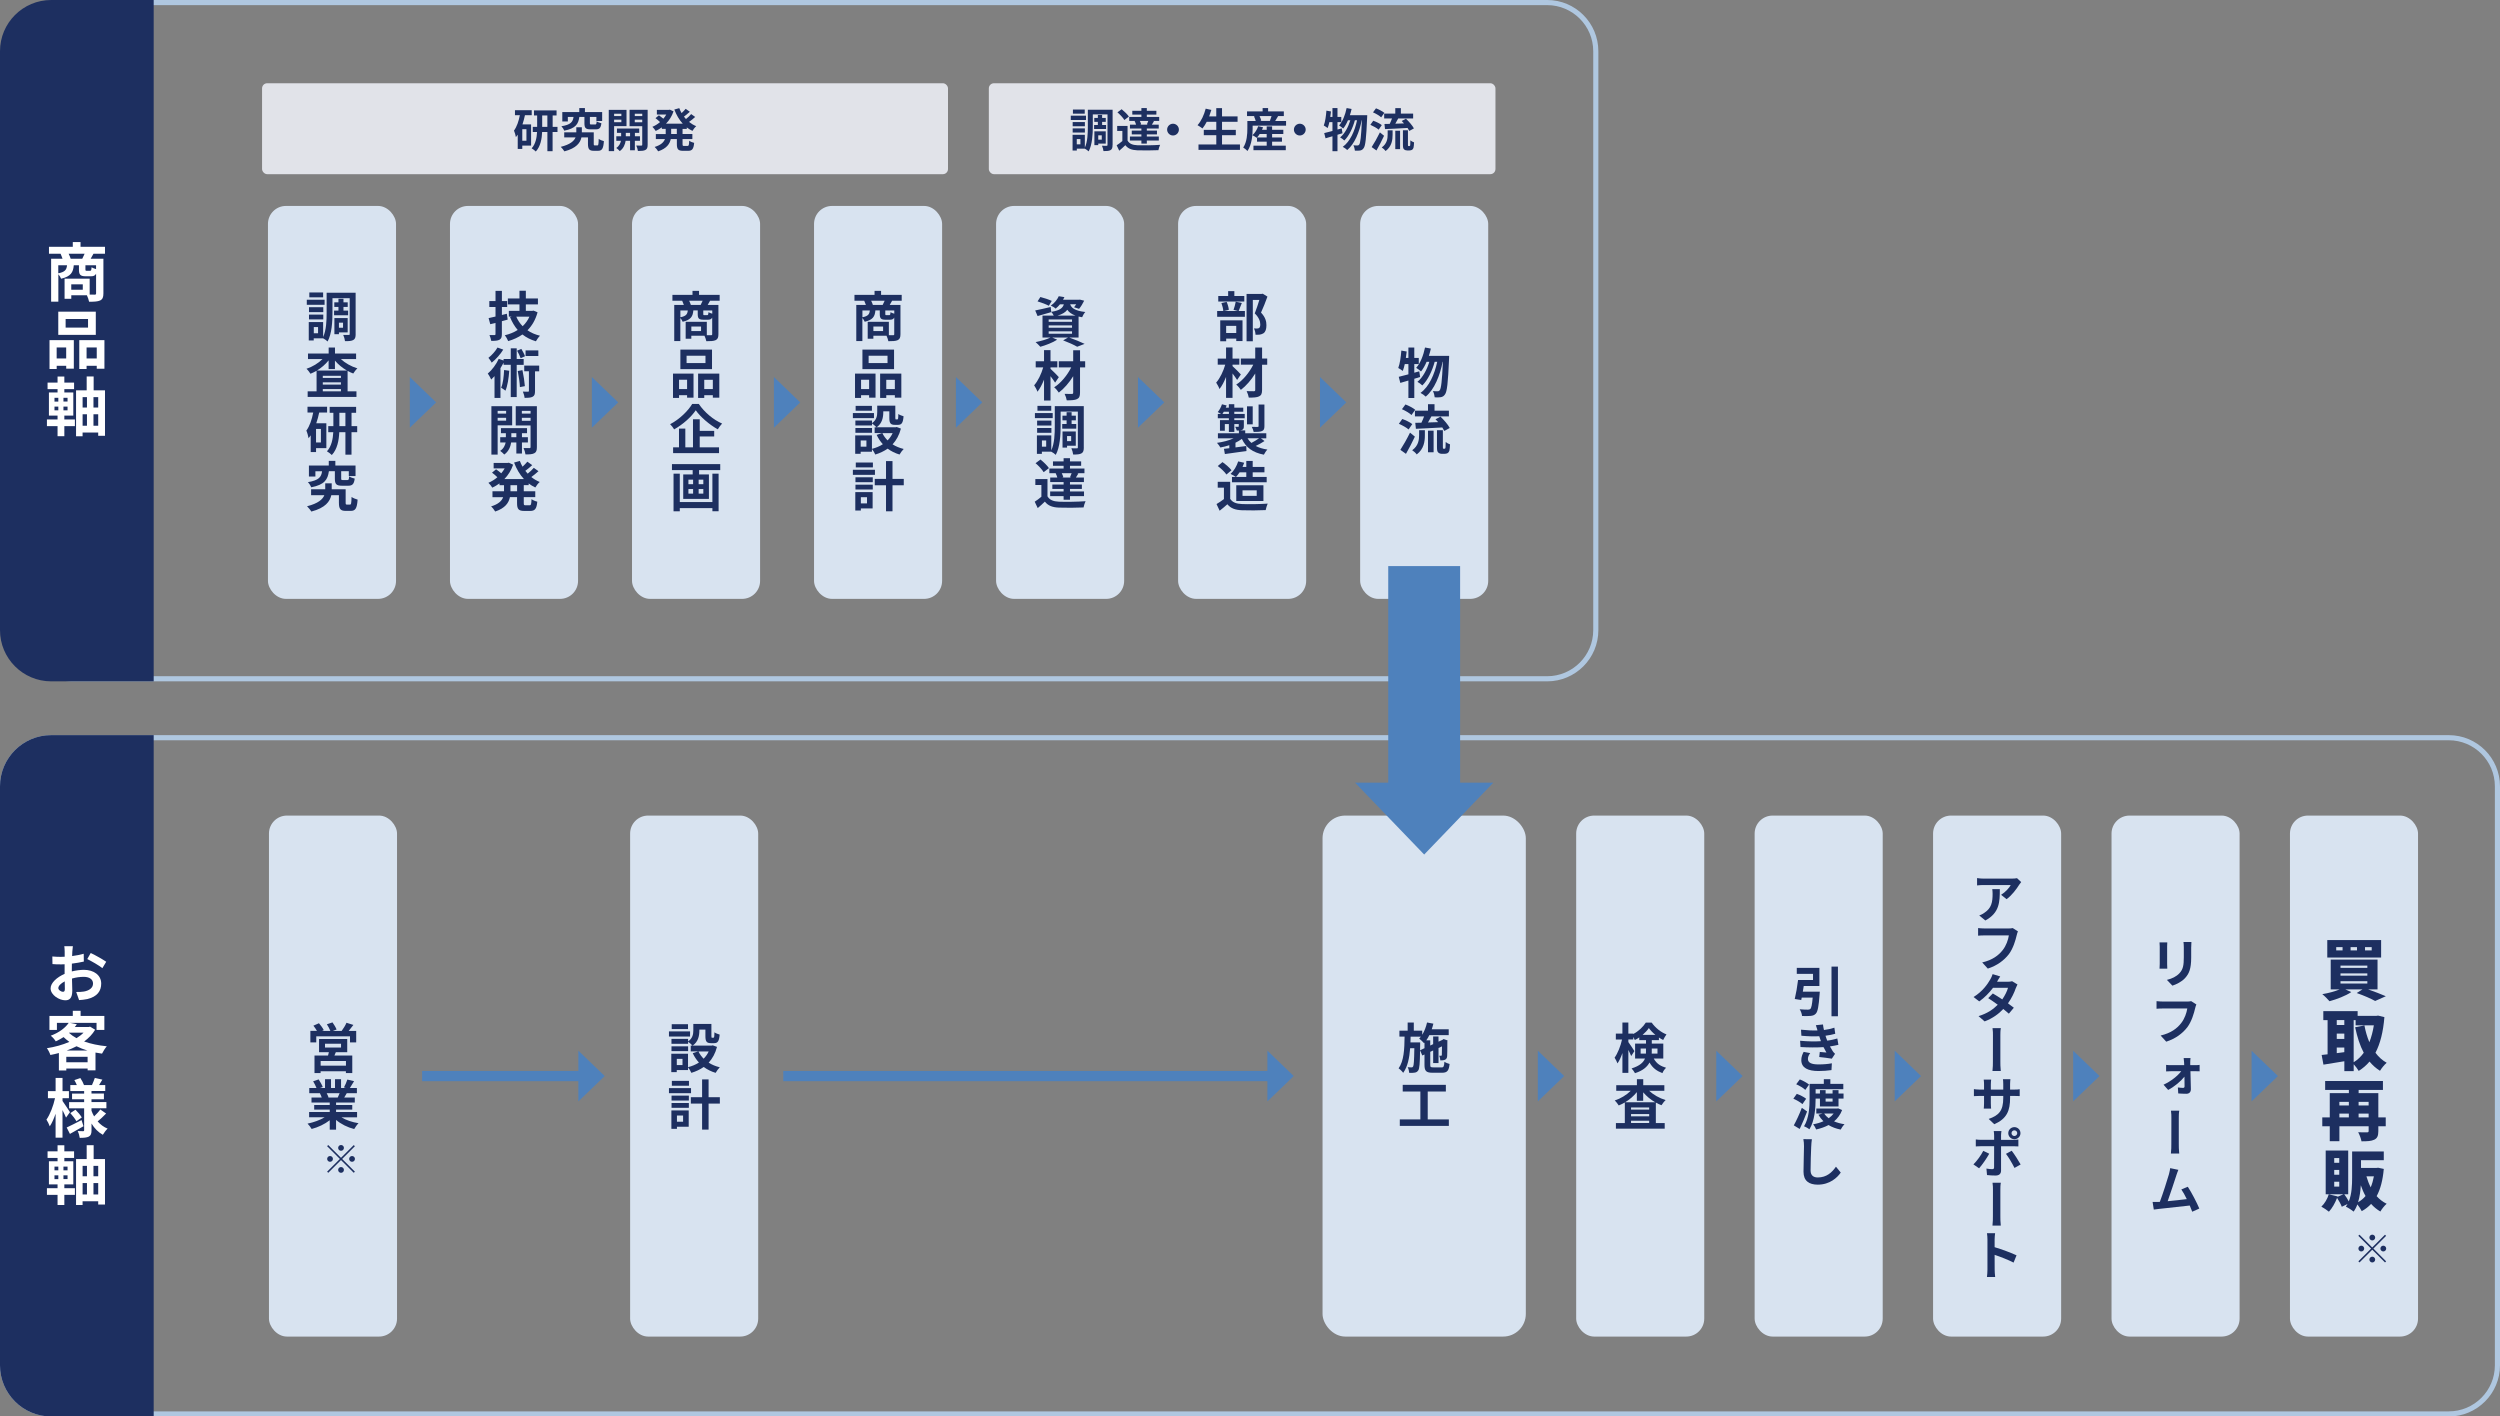 <?xml version="1.0" encoding="UTF-8"?>
<svg id="_レイヤー_2" data-name="レイヤー 2" xmlns="http://www.w3.org/2000/svg" xmlns:xlink="http://www.w3.org/1999/xlink" viewBox="0 0 976 553">
  <rect x="0" y="0" width="976" height="553" fill="#808080" stroke="none"/>
  <defs>
    <style>
      .cls-1 {
        fill: #d8e3f0;
      }

      .cls-2 {
        fill: #fff;
      }

      .cls-3 {
        fill: none;
      }

      .cls-4 {
        fill: #afc7e0;
      }

      .cls-5 {
        fill: #e1e3e9;
      }

      .cls-6 {
        fill: #1d2f60;
      }

      .cls-7 {
        fill: #1d2f60;
      }

      .cls-8 {
        fill: #4e81bc;
      }

      .cls-9 {
        clip-path: url(#clippath);
      }
    </style>
    <clipPath id="clippath">
      <rect class="cls-3" y="0" width="976" height="553"/>
    </clipPath>
  </defs>
  <g id="TOP">
    <g class="cls-9">
      <g>
        <rect class="cls-1" x="388.87" y="80.4" width="50" height="153.4" rx="7.02" ry="7.02"/>
        <g>
          <path class="cls-7" d="M417.43,131.78c2.15.76,4.57,1.77,6.01,2.47l-2.91,1.12c-1.2-.7-3.35-1.69-5.48-2.49l1.9-1.1h-6.15l1.92.84c-1.75,1.14-4.45,2.17-6.57,2.76-.44-.48-1.33-1.39-1.85-1.83,2.04-.38,4.34-1.05,5.79-1.77h-3.1v-8.56h4.4c-.25-.51-.65-1.12-.99-1.45l.02.08c-1.81.53-3.77,1.1-5.35,1.54l-.93-2.19c1.56-.3,3.81-.82,6.05-1.35l.21,1.9c3.35-.55,4.47-1.45,4.93-2.95h-1.52c-.48.59-1.03,1.16-1.69,1.69-.44-.44-1.31-.95-1.88-1.18,1.52-1.05,2.55-2.44,3.1-3.67l2.21.36c-.17.36-.34.7-.55,1.03h6.22l.38-.06,1.66.42c-.55,1.14-1.31,2.4-2,3.18l-1.94-.61c.25-.32.55-.72.82-1.16h-2.34c.44,1.35,1.64,2.51,5.9,3.01-.46.46-1.01,1.43-1.24,2.04-.51-.08-.97-.17-1.39-.27v8.2h-3.65ZM409.46,119.37c-.97-.53-2.95-1.29-4.4-1.71l1.1-1.71c1.39.34,3.39,1.01,4.45,1.52l-1.14,1.9ZM409.4,125.63h9.12v-.91h-9.12v.91ZM409.4,127.94h9.12v-.91h-9.12v.91ZM409.4,130.28h9.12v-.93h-9.12v.93ZM419.89,123.22c-1.62-.59-2.59-1.37-3.22-2.28-.74.99-1.92,1.73-3.86,2.28h7.08Z"/>
          <path class="cls-7" d="M411.91,149.38c-.42-.67-1.1-1.62-1.79-2.53v9.52h-2.53v-8.16c-.74,1.83-1.6,3.54-2.57,4.72-.25-.78-.84-1.83-1.29-2.51,1.5-1.69,2.82-4.47,3.54-7h-2.93v-2.38h3.25v-4.34h2.53v4.34h2.66v2.38h-2.66v.57c.84.7,2.78,2.72,3.25,3.25l-1.45,2.13ZM423.64,143.44h-2v9.86c0,1.45-.32,2.11-1.18,2.51-.84.42-2.19.48-4,.48-.11-.72-.48-1.83-.84-2.53,1.16.04,2.47.04,2.82.04.38-.02.53-.13.53-.51v-6.41c-1.56,2.51-3.58,4.85-5.61,6.39-.42-.65-1.16-1.54-1.81-2.07,2.61-1.64,5.14-4.72,6.66-7.78h-4.85v-2.38h5.61v-4.3h2.68v4.3h2v2.38Z"/>
          <path class="cls-7" d="M410.98,163.25h-6.95v-1.98h6.95v1.98ZM423.12,174.65c0,1.22-.19,1.94-.91,2.34-.72.42-1.75.46-3.25.46-.06-.67-.38-1.79-.7-2.44.86.04,1.83.02,2.15.02.3,0,.38-.08.38-.4v-13.95h-6.72v5.71c0,3.35-.25,8.16-1.9,11.19-.36-.38-1.2-.97-1.75-1.24h-3.67v.84h-1.94v-7.19h5.61v5.86c1.26-2.74,1.37-6.55,1.37-9.46v-7.84h11.32v16.1ZM410.47,166.12h-5.58v-1.92h5.58v1.92ZM404.89,167.09h5.58v1.88h-5.58v-1.88ZM410.41,160.34h-5.39v-1.9h5.39v1.9ZM408.43,171.95h-1.66v2.42h1.66v-2.42ZM416.4,165.53v-1.43h-1.62v-1.81h1.62v-1.37h1.96v1.37h1.66v1.81h-1.66v1.43h1.81v1.83h-5.48v-1.83h1.71ZM416.58,174.02v.72h-1.77v-6.3h5.18v5.58h-3.41ZM416.58,170.25v1.98h1.6v-1.98h-1.6Z"/>
          <path class="cls-7" d="M408.94,193.77c.82,1.41,2.3,2,4.45,2.09,2.53.11,7.5.04,10.41-.19-.29.59-.65,1.75-.78,2.44-2.61.13-7.08.17-9.65.06-2.51-.11-4.19-.72-5.46-2.34-.84.82-1.71,1.62-2.78,2.53l-1.18-2.49c.82-.53,1.77-1.22,2.61-1.94v-4.59h-2.36v-2.3h4.74v6.72ZM407.44,184.33c-.59-1.03-1.98-2.49-3.16-3.5l1.92-1.43c1.18.95,2.63,2.34,3.31,3.35l-2.07,1.58ZM412.43,184.73h-2.76v-1.81h5.56v-1.07h-4.15v-1.73h4.15v-1.24h2.49v1.24h4.36v1.73h-4.36v1.07h5.65v1.81h-2.91l.53.13c-.36.59-.67,1.14-.97,1.58h3.14v1.77h-5.44v.95h4.64v1.73h-4.64v.99h5.48v1.81h-5.48v1.41h-2.49v-1.41h-5.25v-1.81h5.25v-.99h-4.4v-1.73h4.4v-.95h-5.23v-1.77h2.78c-.13-.53-.38-1.16-.65-1.64l.29-.06ZM417.74,186.31c.21-.46.44-1.05.63-1.58h-3.86c.27.53.51,1.14.61,1.58l-.57.13h3.67l-.48-.13Z"/>
        </g>
      </g>
      <g>
        <rect class="cls-1" x="459.93" y="80.4" width="50" height="153.4" rx="7.02" ry="7.02"/>
        <g>
          <path class="cls-7" d="M484.81,118.29c-.44,1.16-.89,2.3-1.24,3.12h2.44v2.28h-10.83v-2.28h2.4c-.06-.84-.38-2.15-.74-3.12l2.04-.42c.44.95.78,2.21.86,3.08l-1.98.46h5.52l-1.71-.44c.32-.89.7-2.21.86-3.18l2.36.51ZM485.77,117.72h-10.16v-2.17h3.86v-1.88h2.42v1.88h3.88v2.17ZM476.38,125.06h8.7v8.09h-2.44v-.97h-3.94v1.05h-2.32v-8.18ZM478.69,127.23v2.78h3.94v-2.78h-3.94ZM494.81,115.79c-.74,2.02-1.66,4.45-2.51,6.24,1.79,1.9,2.11,3.54,2.11,4.93,0,1.54-.34,2.57-1.14,3.14-.4.27-.91.44-1.43.53-.48.06-1.1.06-1.69.04,0-.67-.21-1.75-.61-2.44.46.02.86.04,1.18.02.3,0,.57-.06.78-.17.38-.23.51-.72.51-1.43,0-1.14-.46-2.66-2.15-4.3.61-1.5,1.29-3.65,1.79-5.25h-2.55v16.12h-2.44v-18.48h5.94l.38-.08,1.83,1.14Z"/>
          <path class="cls-7" d="M482.97,148.33c-.42-.67-1.1-1.62-1.79-2.53v9.52h-2.53v-8.16c-.74,1.83-1.6,3.54-2.57,4.72-.25-.78-.84-1.83-1.29-2.51,1.5-1.69,2.82-4.47,3.54-7h-2.93v-2.38h3.25v-4.34h2.53v4.34h2.66v2.38h-2.66v.57c.84.7,2.78,2.72,3.25,3.25l-1.45,2.13ZM494.71,142.38h-2v9.86c0,1.45-.32,2.11-1.18,2.51-.84.42-2.19.48-4,.48-.11-.72-.48-1.83-.84-2.53,1.16.04,2.47.04,2.82.04.38-.02.53-.13.53-.51v-6.41c-1.56,2.51-3.58,4.85-5.61,6.39-.42-.65-1.16-1.54-1.81-2.07,2.61-1.64,5.14-4.72,6.66-7.78h-4.85v-2.38h5.61v-4.3h2.68v4.3h2v2.38Z"/>
          <path class="cls-7" d="M493.7,172.16c-1.07.72-2.36,1.41-3.48,1.94,1.26.67,2.78,1.14,4.57,1.41-.48.48-1.07,1.39-1.37,2-4.38-.84-7.02-2.82-8.6-6.17-.74.55-1.58,1.05-2.49,1.5v1.83c1.37-.17,2.8-.36,4.21-.55l.08,1.96c-2.97.42-6.11.84-8.43,1.18l-.36-2.04c.61-.06,1.33-.15,2.09-.23v-1.18c-1.12.38-2.3.67-3.48.89-.3-.53-.89-1.35-1.33-1.81,2.32-.32,4.7-.93,6.51-1.77h-6.15v-1.98h8.2v-1.07h-.84c-.11-.48-.4-1.05-.61-1.45.48.02.99.02,1.14.02.19,0,.25-.06.25-.23v-.86h-1.73v3.08h-2.13v-3.08h-1.58v2.61h-1.9v-4.13h3.48v-.74h-4.32v-1.69h1.29c-.42-.25-.97-.57-1.31-.74.7-.8,1.29-1.94,1.64-3.03l1.83.46c-.11.29-.21.57-.34.86h1.2v-1.35h2.13v1.35h3.5v1.6h-3.5v.84h4.07v1.69h-4.07v.74h3.73v2.38c0,.8-.15,1.18-.7,1.43-.27.13-.61.19-.99.21h2.23v1.1h8.22v1.98h-2.11l1.41,1.05ZM479.77,161.59v-.84h-2c-.17.29-.34.59-.53.84h2.53ZM489.06,165.65h-2.23v-7.02h2.23v7.02ZM487.04,171.11c.4.67.91,1.29,1.5,1.81.99-.51,2.15-1.2,2.99-1.81h-4.49ZM493.63,166.37c0,1.07-.21,1.6-.97,1.92-.74.32-1.77.34-3.22.34-.11-.59-.44-1.43-.74-1.98.95.04,1.96.04,2.25.02.32,0,.4-.08.4-.34v-8.39h2.28v8.43Z"/>
          <path class="cls-7" d="M480.25,194.72c.86,1.41,2.44,1.98,4.64,2.06,2.47.11,7.21.04,10.01-.17-.27.59-.65,1.81-.78,2.53-2.53.13-6.76.17-9.27.06-2.59-.11-4.32-.7-5.69-2.34-.93.82-1.85,1.64-3.01,2.53l-1.22-2.61c.91-.53,1.96-1.22,2.89-1.94v-4.45h-2.42v-2.3h4.87v6.62ZM478.8,185.26c-.65-1.01-2.15-2.4-3.39-3.33l1.85-1.52c1.26.89,2.8,2.19,3.52,3.18l-1.98,1.66ZM482.49,186.2c-.51-.38-1.52-.91-2.09-1.18,1.31-1.16,2.38-3.01,2.99-4.89l2.34.53c-.19.55-.4,1.1-.65,1.62h1.48v-2.34h2.49v2.34h4.59v2.13h-4.59v1.79h5.46v2.09h-13.55v-2.09h1.54ZM483.92,184.41c-.44.67-.91,1.29-1.39,1.79h4.02v-1.79h-2.63ZM482.64,195.58v-6.13h10.6v6.13h-10.6ZM485.08,193.58h5.54v-2.15h-5.54v2.15Z"/>
        </g>
      </g>
      <g>
        <rect class="cls-1" x="531" y="80.4" width="50" height="153.4" rx="7.02" ry="7.02"/>
        <g>
          <path class="cls-7" d="M554.42,147.17c-.76.21-1.5.46-2.28.7v7.5h-2.3v-6.81c-1.14.34-2.19.67-3.16.93l-.61-2.38c1.05-.23,2.34-.57,3.77-.97v-4.02h-1.41c-.23,1.03-.48,1.94-.78,2.7-.38-.32-1.31-.89-1.77-1.16.65-1.66,1.01-4.3,1.2-6.79l2.09.36c-.08.84-.19,1.66-.32,2.51h.99v-4.05h2.3v4.05h1.75v2.38h-1.75v3.39l1.94-.55.34,2.21ZM565.75,138.93s-.02.84-.04,1.14c-.4,9.4-.78,12.83-1.58,13.89-.48.72-.95.95-1.64,1.1-.59.11-1.47.11-2.38.06-.06-.72-.32-1.75-.7-2.44.78.08,1.48.08,1.88.08.32,0,.53-.08.78-.4.53-.67.91-3.54,1.24-11.11h-.11c-1.03,5.31-3.2,10.79-6.6,13.59-.48-.48-1.35-1.1-2.04-1.45,3.37-2.42,5.48-7.21,6.53-12.14h-.99c-.93,3.43-2.7,7.21-4.83,9.23-.46-.48-1.26-1.05-1.92-1.41,2.09-1.64,3.73-4.76,4.66-7.82h-1.07c-.61,1.45-1.35,2.76-2.17,3.77-.4-.4-1.39-1.1-1.9-1.41,1.66-1.83,2.82-4.85,3.46-7.94l2.28.42c-.21.97-.48,1.92-.78,2.84h7.92Z"/>
          <path class="cls-7" d="M549.91,167.66c-.8-.72-2.47-1.64-3.79-2.21l1.33-1.88c1.31.46,3.06,1.29,3.9,2l-1.43,2.09ZM552.37,170.46c-1.05,2.23-2.3,4.66-3.48,6.72l-2.19-1.56c1.05-1.6,2.57-4.26,3.77-6.72l1.9,1.56ZM551.05,162.03c-.76-.74-2.4-1.71-3.73-2.28l1.37-1.85c1.29.48,2.97,1.37,3.81,2.07l-1.45,2.06ZM554.02,167.95h2.25v2.04c0,2.34-.36,5.29-3.18,7.42-.36-.53-1.2-1.29-1.77-1.64,2.42-1.73,2.7-4.05,2.7-5.86v-1.96ZM557.49,160.32v-2.51h2.55v2.51h5.61v2.23h-6.83c-.44.82-.91,1.64-1.33,2.38,1.26-.02,2.63-.06,3.98-.13-.36-.38-.72-.78-1.05-1.12l1.94-1.03c1.37,1.31,2.95,3.12,3.62,4.43l-2.11,1.16c-.19-.4-.46-.86-.8-1.37-3.67.23-7.52.4-10.3.53l-.25-2.34c.72-.02,1.52-.02,2.4-.04.36-.76.76-1.64,1.05-2.47h-3.58v-2.23h5.1ZM557.49,168.14h2.19v8.43h-2.19v-8.43ZM563.9,175.18c.11,0,.21-.02.27-.08.08-.04.13-.21.17-.55.02-.32.04-1.05.06-2,.4.36,1.12.74,1.69.93-.04.95-.13,2.02-.25,2.47-.15.46-.36.74-.7.95-.27.17-.78.27-1.16.27h-1.07c-.51,0-1.07-.17-1.43-.53-.34-.34-.48-.78-.48-2.21v-6.47h2.3v6.53c0,.32,0,.51.04.59.04.06.15.11.23.11h.34Z"/>
        </g>
      </g>
      <path class="cls-4" d="M956,289c9.93,0,18,8.07,18,18v226c0,9.93-8.07,18-18,18H20c-9.93,0-18-8.07-18-18v-226c0-9.93,8.07-18,18-18h936M956,287H20c-11.05,0-20,8.95-20,20v226c0,11.05,8.95,20,20,20h936c11.05,0,20-8.95,20-20v-226c0-11.05-8.95-20-20-20h0Z"/>
      <polygon class="cls-8" points="889.31 420.09 879.02 429.99 879.02 410.19 889.31 420.09"/>
      <polygon class="cls-8" points="819.65 420.09 809.36 429.99 809.36 410.19 819.65 420.09"/>
      <polygon class="cls-8" points="749.98 420.09 739.69 429.99 739.69 410.19 749.98 420.09"/>
      <polygon class="cls-8" points="680.32 420.09 670.03 429.99 670.03 410.19 680.32 420.09"/>
      <polygon class="cls-8" points="610.65 420.09 600.37 429.99 600.37 410.19 610.65 420.09"/>
      <g>
        <rect class="cls-1" x="105" y="318.4" width="50" height="203.4" rx="7.02" ry="7.02"/>
        <g>
          <path class="cls-7" d="M139.06,402.46v4.49h-2.42v-2.36h-13.17v2.36h-2.3v-4.49h2.57c-.38-.67-.91-1.43-1.39-2.04l2.17-.95c.7.8,1.52,1.92,1.88,2.7l-.67.3h3.25c-.29-.76-.86-1.79-1.37-2.59l2.19-.74c.61.82,1.31,2.02,1.6,2.78l-1.48.55h3.46c.67-.91,1.48-2.17,1.88-3.18l2.7.84c-.61.8-1.24,1.64-1.83,2.34h2.95ZM131.11,410.78c-.17.46-.36.89-.55,1.29h6.97v6.85h-2.49v-.7h-9.88v.7h-2.38v-6.85h5.29c.11-.42.23-.86.32-1.29h-3.83v-5.16h11v5.16h-4.45ZM135.06,414.21h-9.88v1.83h9.88v-1.83ZM126.88,408.95h6.26v-1.48h-6.26v1.48Z"/>
          <path class="cls-7" d="M133.29,436.2c1.79,1.1,4.24,1.92,6.68,2.3-.57.55-1.31,1.6-1.69,2.28-2.59-.65-5.14-1.92-7.08-3.56v3.79h-2.47v-3.67c-1.96,1.54-4.55,2.76-7.06,3.41-.36-.61-1.07-1.58-1.6-2.09,2.36-.48,4.85-1.37,6.66-2.47h-6.05v-2.07h8.05v-.93h-6.07v-1.81h6.07v-.95h-7.12v-1.96h4c-.17-.53-.44-1.16-.72-1.64l.25-.04h-4.4v-2.04h2.82c-.29-.8-.84-1.81-1.31-2.61l2.15-.74c.61.91,1.31,2.15,1.6,2.97l-1.03.38h1.92v-3.43h2.34v3.43h1.56v-3.43h2.36v3.43h1.88l-.76-.23c.51-.86,1.03-2.13,1.33-3.06l2.63.63c-.59.97-1.16,1.92-1.64,2.66h2.74v2.04h-3.96c-.34.61-.67,1.18-.99,1.69h4.13v1.96h-7.31v.95h6.32v1.81h-6.32v.93h8.2v2.07h-6.11ZM127.55,426.8c.29.55.57,1.18.72,1.62l-.36.06h3.94c.25-.51.51-1.12.74-1.69h-5.04Z"/>
        </g>
      </g>
      <g>
        <rect class="cls-1" x="246" y="318.4" width="50" height="203.4" rx="7.02" ry="7.02"/>
        <g>
          <path class="cls-7" d="M269.4,404.65h-8.24v-1.98h8.24v1.98ZM279.91,408.73c-.67,2.55-1.79,4.55-3.25,6.13,1.24.8,2.72,1.41,4.34,1.81-.55.53-1.26,1.52-1.62,2.17-1.77-.53-3.31-1.31-4.64-2.3-1.41.99-3.03,1.75-4.83,2.3-.25-.61-.84-1.6-1.31-2.17v1.07h-4.4v.82h-2.13v-7.19h6.53v5.25c1.58-.4,3.01-.99,4.26-1.81-.97-1.05-1.77-2.28-2.42-3.65l2.15-.7h-2.93v-2.25h.72c-.36-.42-1.24-1.18-1.75-1.52v.8h-6.49v-1.92h6.49v1.01c1.81-1.24,2.04-2.91,2.04-4.32v-2.51h7.06v4.72c0,.59.04.65.27.65h.53c.27,0,.36-.27.38-2.11.46.36,1.43.72,2.04.89-.21,2.61-.76,3.35-2.17,3.35h-1.22c-1.69,0-2.17-.65-2.17-2.74v-2.55h-2.36v.36c0,1.98-.42,4.38-2.61,5.88h7.42l.42-.11,1.64.61ZM268.64,410.36h-6.49v-1.88h6.49v1.88ZM268.6,401.74h-6.36v-1.9h6.36v1.9ZM266.45,413.37h-2.23v2.42h2.23v-2.42ZM272.66,410.48c.51,1.05,1.2,2,2.04,2.84.82-.82,1.48-1.77,1.98-2.84h-4.02Z"/>
          <path class="cls-7" d="M269.78,426.78h-8.62v-1.98h8.62v1.98ZM268.87,439.88h-4.59v.82h-2.17v-7.19h6.76v6.36ZM262.17,427.73h6.76v1.92h-6.76v-1.92ZM262.17,430.61h6.76v1.88h-6.76v-1.88ZM268.97,423.87h-6.68v-1.9h6.68v1.9ZM264.28,435.5v2.42h2.4v-2.42h-2.4ZM281.03,430.84h-4.4v10.16h-2.53v-10.16h-4.4v-2.49h4.4v-6.95h2.53v6.95h4.4v2.49Z"/>
        </g>
      </g>
      <g>
        <rect class="cls-1" x="516.32" y="318.4" width="79.36" height="203.4" rx="8.85" ry="8.85"/>
        <g>
          <path class="cls-7" d="M562.78,416.72c.82,0,.99-.36,1.12-2.21.51.36,1.41.72,2.02.86-.27,2.63-.91,3.43-2.95,3.43h-3.69c-2.49,0-3.16-.67-3.16-3.08v-4.05l-.86.4-.86-2.04c-.08,5.16-.23,7.19-.72,7.86-.38.55-.78.76-1.35.86-.53.13-1.33.11-2.17.11-.04-.7-.27-1.62-.61-2.23.65.08,1.24.08,1.52.08s.44-.06.61-.34c.27-.42.4-2.19.48-7.14h-1.64c-.29,3.79-.97,7.21-2.72,9.61-.4-.59-1.18-1.35-1.79-1.75,2.09-2.89,2.28-7.52,2.34-12.39h-2.02v-2.32h3.22v-3.18h2.4v3.18h3.29v1.58c.86-1.37,1.5-3.06,1.88-4.78l2.47.46c-.17.74-.4,1.48-.63,2.19h6.62v2.28h-7.56c-.36.74-.76,1.43-1.2,2.04h1.54v2.02l1.14-.53v-3.01h2.09v2.04l1.52-.7.08-.06.38-.27,1.56.55-.08.34c-.02,2.99-.02,5.14-.08,5.77-.04.76-.34,1.22-.91,1.45-.51.21-1.18.23-1.75.23-.04-.57-.21-1.37-.44-1.83.25.02.55.02.72.02s.27-.04.3-.32c.04-.19.04-1.35.06-3.35l-1.35.63v5.88h-2.09v-4.91l-1.14.53v5.08c0,.86.15.99,1.2.99h3.25ZM556.12,409.22v-2.19l-.19.21c-.4-.46-1.33-1.39-1.88-1.77.23-.23.46-.48.67-.76h-4.02c-.02.76-.04,1.52-.06,2.25h3.79v.95l-.04,2.11,1.73-.8Z"/>
          <path class="cls-7" d="M565.63,437.02v2.53h-19.15v-2.53h8.03v-10.89h-6.89v-2.61h16.84v2.61h-7.08v10.89h8.26Z"/>
        </g>
      </g>
      <g>
        <rect class="cls-1" x="615.34" y="318.4" width="50" height="203.4" rx="7.02" ry="7.02"/>
        <g>
          <path class="cls-7" d="M645.61,413.24c1.22,2.19,2.8,2.99,4.83,3.62-.57.53-1.16,1.35-1.43,2.09-2.09-.8-3.75-1.88-5.04-4.15-.89,1.69-2.57,3.18-5.67,4.17-.23-.51-.95-1.45-1.33-1.85,3.22-1.01,4.64-2.38,5.23-3.88h-3.86v-5.82h4.26v-1.35h-2.63v-1.07c-.57.4-1.14.74-1.73,1.03-.15-.36-.36-.8-.61-1.22v1.01h-1.92v1.01c.57.74,2.04,2.99,2.36,3.52l-1.26,1.94c-.23-.61-.65-1.52-1.1-2.4v8.96h-2.32v-7.75c-.55,1.58-1.2,3.03-1.92,4.05-.23-.67-.76-1.64-1.14-2.23,1.22-1.66,2.36-4.57,2.91-7.08h-2.42v-2.32h2.57v-4.32h2.32v4.32h1.92v.15c2.04-1.03,3.88-2.82,4.89-4.45h2.28c1.45,2.02,3.6,3.79,5.79,4.61-.46.59-.95,1.52-1.29,2.19-.55-.27-1.12-.61-1.66-.97v1.03h-2.78v1.35h4.49v5.82h-3.73ZM642.57,411.33c.02-.23.02-.48.02-.72v-1.26h-2.09v1.98h2.06ZM646.26,404.01c-1.01-.82-1.92-1.77-2.55-2.66-.59.89-1.45,1.81-2.44,2.66h4.99ZM644.85,409.35v1.33c0,.21,0,.44-.02.65h2.25v-1.98h-2.23Z"/>
          <path class="cls-7" d="M643.8,425.83c1.69,1.58,4.07,2.91,6.47,3.65-.53.44-1.24,1.37-1.62,2-.76-.27-1.5-.63-2.21-1.03v7.99h3.46v2.19h-19.05v-2.19h3.48v-8.03c-.78.44-1.56.84-2.38,1.16-.36-.57-1.03-1.48-1.56-1.94,2.32-.76,4.64-2.17,6.26-3.79h-5.67v-2.17h8.07v-2.34h2.47v2.34h8.24v2.17h-5.94ZM646.2,430.32c-1.79-1.01-3.41-2.36-4.7-3.88v3.31h-2.47v-3.39c-1.24,1.54-2.82,2.91-4.57,3.96h11.74ZM643.84,432.36h-7.08v.84h7.08v-.84ZM636.76,435.82h7.08v-.89h-7.08v.89ZM643.84,438.43v-.89h-7.08v.89h7.08Z"/>
        </g>
      </g>
      <g>
        <rect class="cls-1" x="685.01" y="318.4" width="50" height="203.4" rx="7.02" ry="7.02"/>
        <g>
          <path class="cls-7" d="M710.45,387.15s-.02.7-.08,1.03c-.34,4.66-.72,6.7-1.45,7.52-.59.63-1.18.82-2.09.91-.74.08-2.02.08-3.31.04-.06-.8-.44-1.9-.93-2.63,1.26.13,2.61.15,3.18.15.42,0,.67-.04.95-.25.44-.36.72-1.69.95-4.45h-4.28c-.06.34-.13.65-.19.95l-2.53-.4c.48-1.98,1.01-4.99,1.29-7.42h5.84v-2.4h-6.34v-2.34h8.83v7.08h-6.11c-.11.74-.23,1.5-.36,2.21h6.64ZM717.53,377.37v19.37h-2.51v-19.37h2.51Z"/>
          <path class="cls-7" d="M702.76,406.31c3.06.29,5.86.32,8.13.17l-.25-.72c-.17-.46-.3-.86-.4-1.22-1.96.11-4.36.06-6.98-.19l-.15-2.36c2.44.27,4.57.36,6.45.29-.19-.65-.42-1.33-.65-2.04l2.78-.29c.08.74.21,1.47.38,2.17,1.41-.17,2.74-.48,4.07-.91l.34,2.38c-1.14.32-2.44.59-3.81.76.11.34.21.65.32.97.11.3.23.61.36.95,1.69-.21,2.93-.57,3.94-.84l.42,2.47c-.97.23-2.09.44-3.31.63.36.65.72,1.29,1.07,1.81.27.42.55.72.93,1.07l-1.26,1.9c-1.16-.23-3.39-.48-4.91-.65l.21-1.98c.86.08,1.98.17,2.59.23-.42-.72-.8-1.43-1.14-2.11-2.53.17-5.86.17-8.98-.04l-.15-2.44ZM706.72,411.12c-.51.67-.91,1.41-.91,2.28,0,1.54,1.45,2.15,4.17,2.15,1.94,0,3.71-.15,5.18-.44l-.15,2.66c-1.43.21-3.33.36-5.04.36-4.13,0-6.68-1.22-6.74-4.17-.02-1.33.42-2.34.91-3.31l2.57.48Z"/>
          <path class="cls-7" d="M703.66,431.05c-.74-.7-2.3-1.58-3.54-2.13l1.35-1.88c1.24.44,2.84,1.24,3.65,1.92l-1.45,2.09ZM705.49,433.92c-.84,2.28-1.9,4.74-2.89,6.83l-2.3-1.41c.91-1.64,2.19-4.34,3.14-6.85l2.04,1.43ZM704.8,425.49c-.74-.7-2.3-1.66-3.56-2.19l1.41-1.9c1.22.48,2.82,1.35,3.6,2.02l-1.45,2.06ZM708.82,428.88c0,3.5-.34,8.68-2.42,11.99-.44-.38-1.5-.95-2.11-1.18,1.98-3.12,2.17-7.67,2.17-10.85v-5.71h5.56v-1.81h2.55v1.81h5.06v2.09h-10.81v1.71h1.69v-1.35h2.21v1.35h2.72v-1.35h2.32v1.35h1.96v1.96h-1.96v3.08h-7.25v-3.08h-1.69ZM719.17,433.35c-.7,1.83-1.79,3.29-3.14,4.43,1.18.51,2.55.89,4.07,1.12-.53.51-1.18,1.45-1.5,2.09-1.81-.36-3.39-.95-4.74-1.77-1.45.78-3.08,1.33-4.83,1.73-.21-.61-.76-1.54-1.18-2.02,1.45-.25,2.8-.65,4.02-1.2-.76-.74-1.41-1.58-1.96-2.53l1.58-.46h-2.4v-1.96h8.13l.4-.08,1.54.67ZM712.17,434.72c.44.7,1.03,1.31,1.75,1.85.76-.55,1.41-1.16,1.94-1.85h-3.69ZM712.72,428.88v1.18h2.72v-1.18h-2.72Z"/>
          <path class="cls-7" d="M707.1,447.52c-.11,2.23-.25,6.83-.25,9.38,0,2.09,1.22,2.78,2.82,2.78,3.41,0,5.56-1.96,7.08-4.21l1.88,2.3c-1.33,1.96-4.26,4.72-8.98,4.72-3.39,0-5.56-1.48-5.56-5.02,0-2.76.19-8.2.19-9.95,0-.99-.08-1.98-.25-2.8l3.33.04c-.13.86-.23,1.92-.25,2.76Z"/>
        </g>
      </g>
      <g>
        <rect class="cls-1" x="754.67" y="318.4" width="50" height="203.4" rx="7.02" ry="7.02"/>
        <g>
          <path class="cls-7" d="M788.29,345.41c-.97,1.58-2.91,4.19-4.91,5.63l-2.15-1.71c1.67-1.01,3.25-2.8,3.77-3.81h-10.64c-.86,0-1.54.04-2.51.15v-2.87c.78.13,1.64.21,2.51.21h11.02c.57,0,1.71-.06,2.07-.17l1.62,1.52c-.19.27-.61.76-.78,1.05ZM775.08,359.36l-2.38-1.96c.65-.23,1.39-.57,2.13-1.14,2.61-1.79,3.08-3.94,3.08-7.31,0-.63-.04-1.18-.13-1.83h2.95c0,5.06-.11,9.23-5.65,12.24Z"/>
          <path class="cls-7" d="M787.34,365.03c-.46,2-1.37,5.18-3.06,7.46-1.88,2.44-4.59,4.47-8.24,5.65l-2.19-2.4c4.07-.97,6.38-2.76,8.01-4.83,1.35-1.71,2.13-3.98,2.4-5.73h-9.57c-.93,0-1.9.06-2.44.11v-2.97c.63.08,1.79.15,2.47.15h9.46c.4,0,1.05,0,1.6-.15l2.02,1.29c-.21.42-.36,1.01-.46,1.43Z"/>
          <path class="cls-7" d="M779.61,383.28h4.15c.63,0,1.33-.08,1.77-.21l2.09,1.26c-.21.4-.48.97-.67,1.48-.55,1.64-1.58,3.86-3.03,5.9.89.63,1.69,1.22,2.28,1.71l-1.94,2.32c-.57-.53-1.33-1.16-2.17-1.83-1.79,1.9-4.13,3.65-7.29,4.85l-2.38-2.06c3.54-1.07,5.82-2.76,7.5-4.45-1.33-.97-2.68-1.9-3.73-2.57l1.81-1.83c1.07.61,2.38,1.45,3.69,2.32,1.03-1.5,1.92-3.27,2.23-4.53h-5.84c-1.43,1.9-3.33,3.88-5.39,5.31l-2.21-1.71c3.58-2.23,5.46-5.04,6.49-6.81.32-.51.76-1.45.95-2.13l2.97.91c-.51.72-1.01,1.64-1.26,2.09Z"/>
          <path class="cls-7" d="M778.05,404.28c0-.72,0-1.96-.17-2.89h3.25c-.19.93-.19,2.15-.19,2.89v10.16c0,.61,0,2.38.17,3.69h-3.25c.17-1.31.17-2.87.17-3.69,0-1.41.02-8.37.02-10.16Z"/>
          <path class="cls-7" d="M778.57,438.9l-2.19-2.07c3.96-1.37,5.69-3.16,5.69-8.18v-.8h-4.85v2.8c0,.91.06,1.75.11,2.15h-2.87c.04-.4.11-1.22.11-2.15v-2.8h-1.73c-1.03,0-1.77.04-2.23.08v-2.74c.36.06,1.2.19,2.23.19h1.73v-2.04c0-.59-.04-1.24-.13-1.85h2.91c-.04.38-.13,1.05-.13,1.85v2.04h4.85v-2.17c0-.82-.06-1.52-.13-1.9h2.93c-.04.4-.13,1.07-.13,1.9v2.17h1.5c1.1,0,1.71-.04,2.25-.15v2.68c-.44-.04-1.16-.06-2.23-.06h-1.52v.7c0,5.08-1.22,8.16-6.17,10.35Z"/>
          <path class="cls-7" d="M772.63,456.1l-2.21-1.52c1.35-1.31,2.99-3.56,3.84-5.29l2.34,1.12c-.97,1.79-2.84,4.47-3.96,5.69ZM781.21,443.38v1.62h4.74c.59,0,1.48-.04,2.02-.13v2.7c-.63-.06-1.43-.08-2-.08h-4.76v9.52c0,1.18-.7,1.92-2.15,1.92-1.1,0-2.28-.06-3.33-.19l-.23-2.53c.86.17,1.75.23,2.25.23.55,0,.72-.19.74-.72.02-.78.02-7.25.02-8.22v-.02h-5.18c-.61,0-1.41.02-1.98.08v-2.72c.61.08,1.35.15,1.98.15h5.18v-1.62c0-.53-.08-1.43-.15-1.79h3.01c-.06.29-.17,1.29-.17,1.79ZM788.86,454.61l-2.4,1.35c-.88-1.75-2.34-4.26-3.33-5.5l2.23-1.22c1.03,1.31,2.68,3.9,3.5,5.37ZM786.41,440.03c1.31,0,2.38,1.05,2.38,2.36s-1.07,2.36-2.38,2.36-2.38-1.05-2.38-2.36,1.07-2.36,2.38-2.36ZM786.41,443.5c.61,0,1.12-.51,1.12-1.12s-.51-1.1-1.12-1.1-1.12.48-1.12,1.1.51,1.12,1.12,1.12Z"/>
          <path class="cls-7" d="M778.05,464.62c0-.72,0-1.96-.17-2.89h3.25c-.19.93-.19,2.15-.19,2.89v10.16c0,.61,0,2.38.17,3.69h-3.25c.17-1.31.17-2.87.17-3.69,0-1.41.02-8.37.02-10.16Z"/>
          <path class="cls-7" d="M775.9,483.93c0-.74-.06-1.77-.19-2.49h3.18c-.08.72-.19,1.62-.19,2.49v2.97c2.76.82,6.7,2.28,8.56,3.18l-1.16,2.84c-2.11-1.1-5.16-2.28-7.4-3.03.02,2.53.02,5.02.02,5.77,0,.59.08,2.02.19,2.87h-3.2c.1-.8.19-2.04.19-2.87v-11.74Z"/>
        </g>
      </g>
      <g>
        <rect class="cls-1" x="824.34" y="318.4" width="50" height="203.4" rx="7.02" ry="7.02"/>
        <g>
          <path class="cls-7" d="M846.05,369.49v6.89c0,.53.02,1.33.06,1.79h-3.03c.02-.38.08-1.18.08-1.79v-6.89c0-.4-.02-1.12-.08-1.58h3.03c-.04.46-.06.93-.06,1.58ZM855.44,369.79v4.05c0,4.4-.84,6.3-2.38,7.99-1.35,1.5-3.46,2.47-4.95,2.97l-2.15-2.25c2.04-.51,3.67-1.29,4.91-2.61,1.41-1.54,1.69-3.06,1.69-6.26v-3.88c0-.8-.06-1.45-.13-2.04h3.1c-.04.59-.08,1.24-.08,2.04Z"/>
          <path class="cls-7" d="M857,393.56c-.46,2-1.37,5.18-3.06,7.46-1.88,2.44-4.59,4.47-8.24,5.65l-2.19-2.4c4.07-.97,6.39-2.76,8.01-4.83,1.35-1.71,2.13-3.98,2.4-5.73h-9.57c-.93,0-1.9.06-2.44.11v-2.97c.63.08,1.79.15,2.47.15h9.46c.4,0,1.05,0,1.6-.15l2.02,1.29c-.21.42-.36,1.01-.46,1.43Z"/>
          <path class="cls-7" d="M855.06,414.81c0,.32.02.67.02,1.03h1.96c.53,0,1.33-.04,1.69-.11v2.51c-.48-.02-1.14-.04-1.58-.04h-2c.06,2.28.15,4.85.17,6.98.02,1.07-.57,1.83-1.77,1.83-1.03,0-2.23-.06-3.16-.13l-.15-2.34c.82.11,1.52.17,2.06.17.38,0,.55-.21.55-.65,0-.97-.02-2.32-.04-3.73-1.41,1.79-3.96,3.94-6.36,5.18l-1.81-2.04c2.87-1.33,5.5-3.41,6.91-5.27h-3.94c-.61,0-1.37.04-1.96.08v-2.55c.48.08,1.33.11,1.88.11h5.18c-.02-.36-.02-.72-.04-1.03-.02-.51-.08-1.16-.17-1.73h2.68c-.08.51-.11,1.18-.11,1.73Z"/>
          <path class="cls-7" d="M847.71,436.49c0-.72,0-1.96-.17-2.89h3.25c-.19.93-.19,2.15-.19,2.89v10.16c0,.61,0,2.38.17,3.69h-3.25c.17-1.31.17-2.87.17-3.69,0-1.41.02-8.37.02-10.16Z"/>
          <path class="cls-7" d="M849.61,458.98c-.67,2-2.36,7.25-3.35,9.97,2.49-.23,5.39-.55,7.46-.82-.72-1.48-1.48-2.87-2.13-3.77l2.53-1.05c1.45,2.21,3.56,6.24,4.49,8.51l-2.76,1.24c-.25-.7-.59-1.54-.97-2.42-3.33.4-9.55,1.05-12.1,1.33-.53.04-1.29.17-1.94.25l-.46-2.97c.67,0,1.58,0,2.25-.02.17,0,.36-.02.57-.02,1.16-3.01,2.95-8.66,3.56-10.79.27-1.05.4-1.69.48-2.38l3.2.67c-.25.61-.55,1.37-.84,2.28Z"/>
        </g>
      </g>
      <g>
        <rect class="cls-1" x="894" y="318.4" width="50" height="203.4" rx="7.02" ry="7.02"/>
        <g>
          <path class="cls-7" d="M924.55,386.27c2.53.89,5.22,1.93,6.88,2.66l-4.17,1.85c-1.54-.86-4.41-2.14-7.2-3.1l2.24-1.41h-6.68l2.32,1.04c-2.22,1.49-5.74,2.82-8.5,3.57-.65-.76-1.98-2.11-2.82-2.76,2.37-.39,4.95-1.07,6.78-1.85h-3.49v-11.63h18.28v11.63h-3.65ZM929.59,373.81h-21.02v-6.81h21.02v6.81ZM914.54,369.76h-2.48v1.28h2.48v-1.28ZM913.73,377.85h10.48v-.89h-10.48v.89ZM913.73,380.9h10.48v-.89h-10.48v.89ZM913.73,383.98h10.48v-.91h-10.48v.91ZM920.17,369.76h-2.5v1.28h2.5v-1.28ZM925.91,369.76h-2.61v1.28h2.61v-1.28Z"/>
          <path class="cls-7" d="M930.87,397.07c-.47,5.79-1.62,10.35-3.49,13.93,1.2,1.62,2.66,2.95,4.38,3.91-.86.7-2.03,2.16-2.61,3.13-1.59-.99-2.92-2.19-4.09-3.6-1.2,1.43-2.61,2.63-4.22,3.65-.47-.78-1.23-1.85-1.96-2.61v2.69h-3.65v-3.86c-2.87.5-5.82.94-8.16,1.33l-.7-3.78c.7-.08,1.49-.16,2.32-.26v-13.35h-1.67v-3.49h13.4v1.83h7.33l.65-.1,2.48.6ZM912.27,398.24v1.93h2.95v-1.93h-2.95ZM912.27,405.59h2.95v-2.06h-2.95v2.06ZM915.22,410.76v-1.8h-2.95v2.19l2.95-.39ZM918.87,414.7c1.51-.91,2.82-2.16,3.94-3.7-1.51-2.84-2.56-6.18-3.36-9.96l3.62-.7c.44,2.32,1.07,4.54,1.93,6.55.78-1.98,1.36-4.2,1.75-6.6h-7.12v-2.03h-.76v16.45Z"/>
          <path class="cls-7" d="M931.39,439.7h-2.89v1.88c0,1.8-.39,2.79-1.59,3.36-1.2.57-2.79.63-4.98.63-.18-1.02-.78-2.63-1.3-3.55,1.28.08,3,.05,3.44.05.47,0,.65-.13.65-.55v-1.83h-11.42v5.84h-3.76v-5.84h-2.92v-3.47h2.92v-9.47h7.46v-1.25h-9.26v-3.47h22.56v3.47h-9.49v1.25h7.69v9.47h2.89v3.47ZM913.29,430.16v1.41h3.7v-1.41h-3.7ZM913.29,436.24h3.7v-1.49h-3.7v1.49ZM920.8,430.16v1.41h3.91v-1.41h-3.91ZM924.71,436.24v-1.49h-3.91v1.49h3.91Z"/>
          <path class="cls-7" d="M930.63,456.34c-.39,4.41-1.3,7.9-2.79,10.64,1.12,1.23,2.4,2.24,3.91,2.97-.81.68-1.93,2.09-2.45,3.03-1.38-.81-2.58-1.8-3.62-2.97-1.04,1.12-2.24,2.06-3.65,2.82-.39-.76-1.07-1.85-1.72-2.63-.36,1.04-.86,2.01-1.46,2.82-.65-.57-2.19-1.56-3.02-1.93.23-.34.47-.68.65-1.04l-2.24,1.07c-.34-.94-1.12-2.35-1.85-3.47-.78,2.06-1.96,4.09-3.18,5.4-.68-.57-2.11-1.54-2.95-1.98,1.28-1.17,2.35-3.03,2.89-4.82l3.44.83-.05.18,2.35-1.02h-6.94v-17.08h8.79v17.08h-1.54c.65.86,1.3,1.9,1.77,2.79,1.2-2.92,1.3-6.52,1.3-9.44v-10.07h12.36v3.42h-8.89v3.02h6.05l.63-.08,2.22.47ZM913.24,452.12h-1.96v1.85h1.96v-1.85ZM913.24,456.73h-1.96v1.88h1.96v-1.88ZM913.24,461.35h-1.96v1.9h1.96v-1.9ZM923.51,466.93c-.73-1.28-1.33-2.69-1.85-4.2-.13,2.19-.42,4.54-1.07,6.62,1.12-.63,2.09-1.43,2.92-2.43ZM923.85,459.24c.44,1.51.99,2.97,1.67,4.3.55-1.28.96-2.74,1.25-4.3h-2.92Z"/>
        </g>
        <path class="cls-7" d="M931.55,492.42l-.44.44-4.98-4.97-4.98,4.97-.44-.44,4.97-4.97-4.99-4.99.44-.44,4.99,4.99,4.98-4.97.44.44-4.97,4.97,4.97,4.97ZM921.85,488.57c-.62,0-1.13-.51-1.13-1.13s.51-1.13,1.13-1.13,1.13.51,1.13,1.13-.51,1.13-1.13,1.13ZM925.01,483.14c0-.62.51-1.13,1.13-1.13s1.13.51,1.13,1.13-.51,1.13-1.13,1.13-1.13-.51-1.13-1.13ZM927.27,491.74c0,.62-.51,1.13-1.13,1.13s-1.13-.51-1.13-1.13.51-1.13,1.13-1.13,1.13.51,1.13,1.13ZM930.44,486.31c.62,0,1.13.51,1.13,1.13s-.51,1.13-1.13,1.13-1.13-.51-1.13-1.13.51-1.13,1.13-1.13Z"/>
      </g>
      <path class="cls-7" d="M138.55,457.42l-.44.44-4.98-4.97-4.98,4.97-.44-.44,4.98-4.97-4.99-4.99.44-.44,4.99,4.99,4.98-4.97.44.44-4.97,4.97,4.97,4.97ZM128.85,453.57c-.62,0-1.13-.51-1.13-1.13s.51-1.13,1.13-1.13,1.13.51,1.13,1.13-.51,1.13-1.13,1.13ZM132.01,448.14c0-.62.51-1.13,1.13-1.13s1.13.51,1.13,1.13-.51,1.13-1.13,1.13-1.13-.51-1.13-1.13ZM134.27,456.74c0,.62-.51,1.13-1.13,1.13s-1.13-.51-1.13-1.13.51-1.13,1.13-1.13,1.13.51,1.13,1.13ZM137.44,451.31c.62,0,1.13.51,1.13,1.13s-.51,1.13-1.13,1.13-1.13-.51-1.13-1.13.51-1.13,1.13-1.13Z"/>
      <g>
        <polygon class="cls-8" points="236.08 420.09 225.79 429.99 225.79 410.19 236.08 420.09"/>
        <rect class="cls-8" x="164.79" y="418.09" width="64" height="4"/>
      </g>
      <g>
        <polygon class="cls-8" points="505.08 420.09 494.79 429.99 494.79 410.19 505.08 420.09"/>
        <rect class="cls-8" x="305.79" y="418.09" width="192" height="4"/>
      </g>
      <g>
        <path class="cls-6" d="M20,287h40v266H20c-11.05,0-20-8.95-20-20v-226c0-11.05,8.95-20,20-20Z"/>
        <g>
          <path class="cls-2" d="M28.45,369.38c-.07.45-.17,1.5-.22,2.15l-.07,1.72c1.6-.22,3.22-.52,4.52-.9l.05,3.05c-1.37.32-3.07.6-4.67.8-.02.72-.02,1.47-.02,2.17v.87c1.67-.4,3.35-.62,4.7-.62,3.77,0,6.77,2,6.77,5.37,0,2.9-1.52,5.1-5.42,6.05-1.12.25-2.22.32-3.22.4l-1.12-3.17c1.1,0,2.15,0,3-.17,1.97-.35,3.57-1.35,3.57-3.12,0-1.67-1.47-2.62-3.62-2.62-1.5,0-3.1.22-4.6.67.05,1.92.12,3.82.12,4.67,0,3.02-1.1,3.82-2.72,3.82-2.37,0-5.75-2.05-5.75-4.65,0-2.15,2.47-4.37,5.47-5.67v-3.75c-.48.03-.92.05-1.32.05-1.62,0-2.57-.05-3.42-.12l-.05-2.97c1.45.15,2.5.15,3.37.15.45,0,.92-.03,1.45-.05v-1.95c0-.52-.07-1.72-.15-2.17h3.37ZM24.55,387.2c.45,0,.77-.2.77-1.05,0-.62-.02-1.72-.05-3.02-1.5.77-2.5,1.77-2.5,2.62,0,.77,1.15,1.45,1.77,1.45ZM35.42,372.05c1.9.9,4.72,2.5,6.05,3.42l-1.5,2.5c-1.17-1-4.37-2.8-5.9-3.55l1.35-2.37Z"/>
          <path class="cls-2" d="M37.15,402c-1.07,1.8-2.55,3.3-4.3,4.6,2.6.92,5.62,1.55,8.85,1.87-.62.7-1.47,2.02-1.87,2.87-.87-.12-1.72-.27-2.55-.42v6.95h-3.07v-.72h-8.32v.77h-2.9v-6.82c-1.1.3-2.2.55-3.32.77-.25-.8-.87-2.02-1.37-2.65,3.05-.47,6.12-1.3,8.77-2.47-.8-.57-1.55-1.2-2.25-1.87-.92.6-1.92,1.15-3.05,1.67-.4-.7-1.32-1.75-1.97-2.2,3.47-1.32,5.77-3.17,7.02-5.02h-4.6v2.77h-2.92v-5.47h9.12v-2.02h3.05v2.02h9.27v5.47h-3.05v-2.77h-10.45l2.77.55c-.25.35-.52.7-.8,1.05h5.45l.5-.12,2,1.2ZM34.2,414.7v-2.12h-8.32v2.12h8.32ZM34.15,410.13c-1.52-.45-2.95-1.02-4.27-1.67-1.2.62-2.5,1.2-3.85,1.67h8.12ZM26.95,403.25c.82.75,1.8,1.45,2.92,2.05,1.05-.65,2-1.37,2.75-2.15h-5.55l-.12.1Z"/>
          <path class="cls-2" d="M25.77,436.3c-.3-.72-.82-1.85-1.37-2.92v10.77h-2.7v-9.35c-.65,1.92-1.42,3.67-2.27,4.92-.27-.82-.87-1.95-1.3-2.62,1.4-1.95,2.72-5.42,3.35-8.37h-2.77v-2.75h3v-5.15h2.7v5.15h2.5v2.75h-2.5v1.1c.67.92,2.47,3.67,2.9,4.35l-1.52,2.12ZM32.6,439.68c-1.75,1.02-3.7,2.12-5.3,3l-1.27-2.5c1.47-.67,3.67-1.8,5.8-2.9l.77,2.4ZM41.42,434.73c-1.05,1.1-2.32,2.27-3.3,3.07,1.07,1.22,2.37,2.2,3.9,2.82-.62.55-1.45,1.65-1.87,2.4-1.82-1-3.3-2.52-4.42-4.4v2.6c0,1.35-.25,2.05-1.05,2.5-.82.42-2,.5-3.55.5-.1-.77-.42-1.92-.8-2.65.85.05,1.82.05,2.12.05s.4-.12.4-.42v-8.52h-5.87v-2.42h5.87v-1.1h-4.72v-2.22h4.72v-1h-5.4v-2.32h2.55c-.25-.65-.62-1.35-.97-1.95l2.35-.8c.57.87,1.17,2,1.42,2.75h3.1c.38-.85.87-2,1.12-2.8l2.95.67c-.45.75-.9,1.5-1.3,2.12h2.42v2.32h-5.37v1h4.85v2.22h-4.85v1.1h5.82v2.42h-5.82v.97c.28.77.62,1.5,1.02,2.2.87-.82,1.85-1.87,2.42-2.7l2.25,1.57ZM29.47,433.23c.92.9,1.97,2.17,2.47,3.02l-2.12,1.5c-.45-.87-1.47-2.22-2.37-3.2l2.02-1.32Z"/>
          <path class="cls-2" d="M25.12,463.88h4.12v2.6h-4.12v3.95h-2.65v-3.95h-4.15v-2.6h4.15v-1.5h-3.37v-9.02h3.37v-1.3h-3.9v-2.57h3.9v-2.37h2.65v2.37h3.8v2.57h-3.8v1.3h3.5v9.02h-3.5v1.5ZM21.27,456.9h1.5v-1.47h-1.5v1.47ZM21.27,460.33h1.5v-1.47h-1.5v1.47ZM26.37,455.43h-1.6v1.47h1.6v-1.47ZM26.37,458.85h-1.6v1.47h1.6v-1.47ZM40.99,452.5v17.75h-2.65v-1.27h-6.1v1.45h-2.55v-17.92h4.15v-5.42h2.72v5.42h4.42ZM32.25,455.15v4.07h1.7v-4.07h-1.7ZM32.25,466.33h1.7v-4.47h-1.7v4.47ZM38.34,455.15h-1.85v4.07h1.85v-4.07ZM38.34,466.33v-4.47h-1.85v4.47h1.85Z"/>
        </g>
      </g>
      <path class="cls-4" d="M604,2c9.93,0,18,8.07,18,18v226c0,9.93-8.07,18-18,18H28c-9.93,0-18-8.07-18-18V20C10,10.07,18.07,2,28,2h576M604,0H28C16.95,0,8,8.95,8,20v226c0,11.05,8.95,20,20,20h576c11.05,0,20-8.95,20-20V20c0-11.05-8.95-20-20-20h0Z"/>
      <polygon class="cls-8" points="383.48 157.09 373.19 166.99 373.19 147.19 383.48 157.09"/>
      <g>
        <g>
          <rect class="cls-1" x="104.61" y="80.4" width="50" height="153.4" rx="7.02" ry="7.02"/>
          <g>
            <path class="cls-7" d="M126.72,118.99h-6.95v-1.98h6.95v1.98ZM138.85,130.39c0,1.22-.19,1.94-.91,2.34-.72.42-1.75.46-3.25.46-.06-.67-.38-1.79-.7-2.44.86.04,1.83.02,2.15.02.29,0,.38-.08.38-.4v-13.95h-6.72v5.71c0,3.35-.25,8.16-1.9,11.19-.36-.38-1.2-.97-1.75-1.24h-3.67v.84h-1.94v-7.19h5.61v5.86c1.26-2.74,1.37-6.55,1.37-9.46v-7.84h11.32v16.1ZM126.21,121.85h-5.58v-1.92h5.58v1.92ZM120.63,122.82h5.58v1.88h-5.58v-1.88ZM126.15,116.08h-5.39v-1.9h5.39v1.9ZM124.17,127.69h-1.66v2.42h1.66v-2.42ZM132.13,121.26v-1.43h-1.62v-1.81h1.62v-1.37h1.96v1.37h1.66v1.81h-1.66v1.43h1.81v1.83h-5.48v-1.83h1.71ZM132.32,129.76v.72h-1.77v-6.3h5.18v5.58h-3.41ZM132.32,125.98v1.98h1.6v-1.98h-1.6Z"/>
            <path class="cls-7" d="M133.06,140.17c1.69,1.58,4.07,2.91,6.47,3.65-.53.44-1.24,1.37-1.62,2-.76-.27-1.5-.63-2.21-1.03v7.99h3.46v2.19h-19.05v-2.19h3.48v-8.03c-.78.44-1.56.84-2.38,1.16-.36-.57-1.03-1.48-1.56-1.94,2.32-.76,4.64-2.17,6.26-3.79h-5.67v-2.17h8.07v-2.34h2.47v2.34h8.24v2.17h-5.94ZM135.46,144.66c-1.79-1.01-3.41-2.36-4.7-3.88v3.31h-2.47v-3.39c-1.24,1.54-2.82,2.91-4.57,3.96h11.74ZM133.1,146.7h-7.08v.84h7.08v-.84ZM126.02,150.16h7.08v-.89h-7.08v.89ZM133.1,152.77v-.89h-7.08v.89h7.08Z"/>
            <path class="cls-7" d="M124.61,161.06c-.29,1.41-.67,2.84-1.14,4.19h3.94v9.69h-4.02v1.54h-2.09v-6.53c-.27.4-.55.78-.84,1.14-.08-.67-.53-2.28-.86-2.99,1.29-1.73,2.15-4.28,2.68-7.04h-2.23v-2.28h7.65v2.28h-3.08ZM125.28,167.46h-1.9v5.27h1.9v-5.27ZM139.44,168.73h-2.21v8.77h-2.38v-8.77h-2.4c-.13,3.1-.74,6.62-2.91,8.91-.42-.44-1.33-1.14-1.9-1.45,1.81-1.96,2.34-4.89,2.47-7.46h-1.96v-2.36h2v-5.21h-1.45v-2.32h10.33v2.32h-1.79v5.21h2.21v2.36ZM134.85,166.37v-5.21h-2.36v5.21h2.36Z"/>
            <path class="cls-7" d="M136.64,196.99c.44,0,.53-.36.61-2.99.51.44,1.69.86,2.36,1.05-.23,3.48-.89,4.4-2.7,4.4h-1.9c-2.07,0-2.7-.72-2.7-3.18v-2.95h-2.97c-.53,2.44-2.32,4.97-7.8,6.39-.36-.63-1.14-1.52-1.67-2.07,4.38-1.1,6.11-2.72,6.76-4.32h-5.18v-2.32h5.52v-2.32h2.53v2.32h5.44v5.25c0,.65.08.74.53.74h1.16ZM128.4,183.97c-.46,3.25-1.66,5.25-6.91,6.28-.21-.63-.82-1.56-1.29-2.02,4.36-.72,5.23-2.02,5.54-4.26h-2.61v2.07h-2.53v-4.3h7.75v-1.81h2.57v1.81h7.88v4.11h-2.63v-1.88h-2.97v2.82c0,.57.08.63.72.63h1.69c.51,0,.61-.19.7-1.43.46.34,1.5.72,2.17.86-.27,2.19-.93,2.78-2.59,2.78h-2.36c-2.3,0-2.8-.7-2.8-2.8v-2.87h-2.32Z"/>
          </g>
        </g>
        <g>
          <rect class="cls-1" x="175.67" y="80.4" width="50" height="153.4" rx="7.02" ry="7.02"/>
          <g>
            <path class="cls-7" d="M198.18,124.78c-.74.21-1.5.42-2.25.61v5.04c0,1.22-.23,1.81-.95,2.21-.7.38-1.71.44-3.2.44-.08-.63-.4-1.62-.7-2.28.82.02,1.69.02,1.96.02.3,0,.4-.11.4-.42v-4.34l-2.04.51-.65-2.38c.78-.17,1.69-.36,2.7-.61v-3.73h-2.42v-2.32h2.42v-3.98h2.49v3.98h2.06v2.32h-2.06v3.12l1.94-.48.32,2.3ZM209.86,121.94c-.8,2.91-2.15,5.23-3.94,7,1.39.97,3.01,1.66,4.89,2.13-.53.51-1.24,1.52-1.6,2.17-2.04-.61-3.77-1.5-5.25-2.66-1.64,1.14-3.5,1.98-5.56,2.59-.27-.67-.86-1.73-1.33-2.28,1.85-.44,3.56-1.12,5.04-2.07-1.22-1.41-2.21-3.08-2.99-5.02l.63-.19h-1.1v-2.25h4.15v-2.53h-4.53v-2.32h4.53v-3.01h2.49v3.01h4.72v2.32h-4.72v2.53h2.53l.44-.11,1.6.67ZM201.55,123.62c.59,1.39,1.43,2.66,2.49,3.73,1.1-1.03,2.02-2.3,2.66-3.73h-5.14Z"/>
            <path class="cls-7" d="M201.72,142.43v12.58h-2.32v-12.58h-2.8v-.86c-.36.72-.78,1.45-1.22,2.15v11.63h-2.32v-8.51c-.42.48-.86.93-1.29,1.33-.23-.53-.91-1.79-1.35-2.32,1.66-1.39,3.29-3.58,4.28-5.75l1.9.65v-.61h2.8v-4.15h2.32v4.15h2.72v2.3h-2.72ZM196.48,136.48c-1.12,1.83-2.89,3.81-4.51,5.1-.29-.53-.91-1.45-1.29-1.88,1.35-1.03,2.8-2.7,3.54-4.02l2.25.8ZM198.81,144.74c-.21,2.93-.65,5.86-1.48,7.78-.36-.29-1.22-.89-1.69-1.16.76-1.69,1.03-4.32,1.16-6.91l2,.29ZM203.26,139.86c-.25-.78-.84-2.02-1.39-2.95l1.66-.7c.55.91,1.18,2.09,1.43,2.87l-1.71.78ZM203.96,144.49c.44,2.02.82,4.55.95,6.26l-1.94.38c-.06-1.69-.44-4.28-.84-6.28l1.83-.36ZM210.49,144.96h-1.62v7.67c0,1.18-.17,1.85-.91,2.25-.74.4-1.77.44-3.16.44-.06-.7-.36-1.71-.67-2.44.86.04,1.75.04,2,.04.27,0,.36-.06.36-.34v-7.63h-1.83v-2.23h5.84v2.23ZM210.17,138.99h-4.99v-2.19h4.99v2.19Z"/>
            <path class="cls-7" d="M194.28,166.05v11.42h-2.44v-18.88h8.11v7.46h-5.67ZM194.28,160.39v1.07h3.31v-1.07h-3.31ZM197.59,164.24v-1.14h-3.31v1.14h3.31ZM203.77,172.73v4.34h-2.19v-4.34h-2.02c-.21,1.45-.91,3.5-2.7,4.72-.36-.44-1.12-1.1-1.6-1.43,1.35-.84,1.94-2.21,2.15-3.29h-2.13v-2.04h2.21v-1.58h-1.92v-1.98h10.18v1.98h-1.98v1.58h2.32v2.04h-2.32ZM201.58,170.69v-1.58h-1.96v1.58h1.96ZM209.6,174.55c0,1.29-.23,1.98-.99,2.38-.76.42-1.85.48-3.46.48-.08-.7-.42-1.83-.76-2.49.95.04,1.98.04,2.3.02.34,0,.44-.13.44-.42v-8.43h-5.79v-7.5h8.26v15.95ZM203.73,160.39v1.07h3.41v-1.07h-3.41ZM207.14,164.28v-1.18h-3.41v1.18h3.41Z"/>
            <path class="cls-7" d="M204.48,189.41v2.38h4.49v2.3h-4.49v2.28c0,.76.08.89.67.89h1.62c.55,0,.65-.42.74-2.4.53.42,1.54.84,2.25.99-.25,2.78-.91,3.62-2.76,3.62h-2.3c-2.28,0-2.84-.74-2.84-3.08v-2.3h-2.78c-.46,2.21-1.85,4.3-5.75,5.61-.32-.57-1.07-1.54-1.6-2,2.91-.89,4.17-2.19,4.7-3.6h-4.17v-2.3h4.51v-2.38h-1.77v-.7c-.89.65-1.83,1.2-2.8,1.66-.34-.57-1.03-1.43-1.52-1.9,1.22-.51,2.42-1.24,3.5-2.17-.55-.55-1.39-1.26-2.09-1.79l1.58-1.31c.63.44,1.43,1.05,2.02,1.56.51-.59.95-1.22,1.33-1.9h-4.3v-2.15h5.5l.44-.08,1.66.78c-.74,2.21-1.94,4.09-3.41,5.61h7.63c-1.64-1.77-2.91-3.96-3.84-6.45l2.25-.63c.29.78.63,1.54,1.05,2.25.7-.63,1.39-1.37,1.88-1.96l1.9,1.35c-.86.78-1.83,1.6-2.7,2.23.29.38.61.74.93,1.1.86-.7,1.79-1.56,2.38-2.28l1.83,1.31c-.86.8-1.88,1.62-2.8,2.28.99.8,2.09,1.45,3.29,1.94-.59.48-1.35,1.47-1.73,2.15-.93-.44-1.79-.97-2.59-1.58v.67h-1.92ZM201.87,189.41h-2.59v2.38h2.59v-2.38Z"/>
          </g>
        </g>
        <g>
          <rect class="cls-1" x="246.74" y="80.4" width="50" height="153.4" rx="7.02" ry="7.02"/>
          <g>
            <path class="cls-7" d="M277.21,117.41c-.34.61-.65,1.18-.93,1.64h4.19v11.42c0,1.24-.25,1.92-1.07,2.32-.82.38-2,.42-3.65.42-.11-.59-.42-1.5-.72-2.13h-5.14v1.16h-2.21v-6.62h8.26v5.23c.74.02,1.39.02,1.64.02.36,0,.46-.11.46-.42v-6.47c-.32.63-.84.84-1.69.84h-1.71c-1.88,0-2.25-.57-2.25-2.28v-1.35h-1.71c-.19,2.34-.97,3.69-4.17,4.43-.15-.42-.53-1.05-.91-1.48v9.02h-2.38v-14.12h3.75c-.17-.53-.42-1.16-.65-1.64h-3.81v-2.28h7.84v-1.58h2.55v1.58h8.05v2.28h-3.75ZM265.62,123.86c2.25-.44,2.74-1.2,2.89-2.66h-2.89v2.66ZM273.53,119.05c.25-.51.55-1.1.78-1.64h-5.27c.27.55.55,1.18.67,1.64h3.81ZM273.69,127.48h-3.79v1.77h3.79v-1.77ZM278.06,121.2h-3.5v1.33c0,.44.06.51.42.51h1.1c.36,0,.44-.15.51-1.16.32.21.95.44,1.48.59v-1.26Z"/>
            <path class="cls-7" d="M262.74,145.86h8.01v9.38h-2.51v-.95h-3.14v1.05h-2.36v-9.48ZM265.1,148.26v3.62h3.14v-3.62h-3.14ZM277.97,144.11h-12.35v-7.63h12.35v7.63ZM275.42,138.89h-7.38v2.84h7.38v-2.84ZM280.82,145.86v9.4h-2.53v-.97h-3.35v1.05h-2.4v-9.48h8.28ZM278.29,151.89v-3.62h-3.35v3.62h3.35Z"/>
            <path class="cls-7" d="M272.81,157.71c2.28,3.33,5.73,6.2,9.1,7.65-.63.65-1.2,1.48-1.69,2.25-3.27-1.81-6.79-4.85-8.6-7.44-1.71,2.57-4.95,5.5-8.43,7.46-.32-.57-1.03-1.5-1.58-2.02,3.65-1.88,7.04-5.23,8.62-7.9h2.57ZM273.17,174.63h7.54v2.28h-17.93v-2.28h2.3v-7.31h2.47v7.31h2.99v-10.94h2.63v4.51h5.65v2.21h-5.65v4.21Z"/>
            <path class="cls-7" d="M281.18,181.19v2.34h-8.26v1.69h3.84v9.55h-10.03v-9.55h3.69v-1.69h-8.09v-2.34h18.86ZM278.12,184.92h2.42v14.67h-2.42v-1.22h-12.73v1.24h-2.44v-14.69h2.44v11.08h12.73v-11.08ZM268.76,189.03h1.83v-1.77h-1.83v1.77ZM268.76,192.71h1.83v-1.79h-1.83v1.79ZM274.58,187.26h-1.83v1.77h1.83v-1.77ZM274.58,190.92h-1.83v1.79h1.83v-1.79Z"/>
          </g>
        </g>
        <g>
          <rect class="cls-1" x="317.8" y="80.4" width="50" height="153.4" rx="7.02" ry="7.02"/>
          <g>
            <path class="cls-7" d="M348.28,117.41c-.34.61-.65,1.18-.93,1.64h4.19v11.42c0,1.24-.25,1.92-1.07,2.32-.82.38-2,.42-3.65.42-.11-.59-.42-1.5-.72-2.13h-5.14v1.16h-2.21v-6.62h8.26v5.23c.74.02,1.39.02,1.64.02.36,0,.46-.11.46-.42v-6.47c-.32.63-.84.84-1.69.84h-1.71c-1.88,0-2.25-.57-2.25-2.28v-1.35h-1.71c-.19,2.34-.97,3.69-4.17,4.43-.15-.42-.53-1.05-.91-1.48v9.02h-2.38v-14.12h3.75c-.17-.53-.42-1.16-.65-1.64h-3.81v-2.28h7.84v-1.58h2.55v1.58h8.05v2.28h-3.75ZM336.69,123.86c2.25-.44,2.74-1.2,2.89-2.66h-2.89v2.66ZM344.59,119.05c.25-.51.55-1.1.78-1.64h-5.27c.27.55.55,1.18.67,1.64h3.81ZM344.76,127.48h-3.79v1.77h3.79v-1.77ZM349.12,121.2h-3.5v1.33c0,.44.06.51.42.51h1.1c.36,0,.44-.15.51-1.16.32.21.95.44,1.48.59v-1.26Z"/>
            <path class="cls-7" d="M333.8,145.86h8.01v9.38h-2.51v-.95h-3.14v1.05h-2.36v-9.48ZM336.16,148.26v3.62h3.14v-3.62h-3.14ZM349.04,144.11h-12.35v-7.63h12.35v7.63ZM346.49,138.89h-7.38v2.84h7.38v-2.84ZM351.88,145.86v9.4h-2.53v-.97h-3.35v1.05h-2.4v-9.48h8.28ZM349.35,151.89v-3.62h-3.35v3.62h3.35Z"/>
            <path class="cls-7" d="M341.2,163.25h-8.24v-1.98h8.24v1.98ZM351.71,167.34c-.67,2.55-1.79,4.55-3.25,6.13,1.24.8,2.72,1.41,4.34,1.81-.55.53-1.26,1.52-1.62,2.17-1.77-.53-3.31-1.31-4.64-2.3-1.41.99-3.03,1.75-4.83,2.3-.25-.61-.84-1.6-1.31-2.17v1.07h-4.4v.82h-2.13v-7.19h6.53v5.25c1.58-.4,3.01-.99,4.26-1.81-.97-1.05-1.77-2.28-2.42-3.65l2.15-.7h-2.93v-2.25h.72c-.36-.42-1.24-1.18-1.75-1.52v.8h-6.49v-1.92h6.49v1.01c1.81-1.24,2.04-2.91,2.04-4.32v-2.51h7.06v4.72c0,.59.04.65.27.65h.53c.27,0,.36-.27.38-2.11.46.36,1.43.72,2.04.89-.21,2.61-.76,3.35-2.17,3.35h-1.22c-1.69,0-2.17-.65-2.17-2.74v-2.55h-2.36v.36c0,1.98-.42,4.38-2.61,5.88h7.42l.42-.11,1.64.61ZM340.44,168.96h-6.49v-1.88h6.49v1.88ZM340.4,160.34h-6.36v-1.9h6.36v1.9ZM338.25,171.97h-2.23v2.42h2.23v-2.42ZM344.47,169.09c.51,1.05,1.2,2,2.04,2.84.82-.82,1.48-1.77,1.98-2.84h-4.02Z"/>
            <path class="cls-7" d="M341.58,185.38h-8.62v-1.98h8.62v1.98ZM340.67,198.49h-4.59v.82h-2.17v-7.19h6.76v6.36ZM333.97,186.33h6.76v1.92h-6.76v-1.92ZM333.97,189.22h6.76v1.88h-6.76v-1.88ZM340.78,182.47h-6.68v-1.9h6.68v1.9ZM336.08,194.11v2.42h2.4v-2.42h-2.4ZM352.83,189.45h-4.4v10.16h-2.53v-10.16h-4.4v-2.49h4.4v-6.95h2.53v6.95h4.4v2.49Z"/>
          </g>
        </g>
        <polygon class="cls-8" points="170.28 157.09 159.99 166.99 159.99 147.19 170.28 157.09"/>
        <polygon class="cls-8" points="241.35 157.09 231.06 166.99 231.06 147.19 241.35 157.09"/>
        <polygon class="cls-8" points="312.41 157.09 302.13 166.99 302.13 147.19 312.41 157.09"/>
      </g>
      <g>
        <rect class="cls-5" x="102.31" y="32.5" width="267.79" height="35.5" rx="2" ry="2"/>
        <g>
          <path class="cls-7" d="M204.94,44.98c-.25,1.21-.58,2.43-.97,3.58h3.37v8.28h-3.44v1.31h-1.78v-5.58c-.23.34-.47.67-.72.97-.07-.58-.45-1.94-.74-2.56,1.1-1.48,1.84-3.66,2.29-6.01h-1.91v-1.94h6.54v1.94h-2.63ZM205.52,50.45h-1.62v4.5h1.62v-4.5ZM217.62,51.53h-1.89v7.49h-2.03v-7.49h-2.05c-.11,2.65-.63,5.65-2.48,7.62-.36-.38-1.13-.97-1.62-1.24,1.55-1.67,2-4.18,2.11-6.37h-1.67v-2.02h1.71v-4.45h-1.24v-1.98h8.82v1.98h-1.53v4.45h1.89v2.02ZM213.69,49.52v-4.45h-2.02v4.45h2.02Z"/>
          <path class="cls-7" d="M233.22,56.77c.38,0,.45-.31.52-2.56.43.38,1.44.74,2.02.9-.2,2.97-.76,3.76-2.3,3.76h-1.62c-1.76,0-2.3-.61-2.3-2.72v-2.52h-2.54c-.45,2.09-1.98,4.25-6.66,5.46-.31-.54-.97-1.3-1.42-1.76,3.75-.94,5.22-2.32,5.78-3.69h-4.43v-1.98h4.72v-1.98h2.16v1.98h4.65v4.48c0,.56.07.63.45.63h.99ZM226.18,45.65c-.4,2.77-1.42,4.48-5.91,5.37-.18-.54-.7-1.33-1.1-1.73,3.73-.61,4.47-1.73,4.74-3.64h-2.23v1.76h-2.16v-3.67h6.63v-1.55h2.2v1.55h6.73v3.51h-2.25v-1.6h-2.54v2.41c0,.49.07.54.61.54h1.44c.43,0,.52-.16.59-1.22.4.29,1.28.61,1.85.74-.23,1.87-.79,2.38-2.21,2.38h-2.02c-1.96,0-2.39-.59-2.39-2.39v-2.45h-1.98Z"/>
          <path class="cls-7" d="M239.75,49.25v9.76h-2.09v-16.13h6.93v6.37h-4.84ZM239.75,44.4v.92h2.83v-.92h-2.83ZM242.58,47.7v-.97h-2.83v.97h2.83ZM247.85,54.96v3.71h-1.87v-3.71h-1.73c-.18,1.24-.77,2.99-2.3,4.03-.31-.38-.95-.94-1.37-1.22,1.15-.72,1.66-1.89,1.84-2.81h-1.82v-1.75h1.89v-1.35h-1.64v-1.69h8.7v1.69h-1.69v1.35h1.98v1.75h-1.98ZM245.98,53.21v-1.35h-1.67v1.35h1.67ZM252.84,56.5c0,1.1-.2,1.69-.85,2.03-.65.36-1.58.41-2.95.41-.07-.59-.36-1.57-.65-2.12.81.04,1.69.04,1.96.02.29,0,.38-.11.38-.36v-7.2h-4.95v-6.41h7.06v13.63ZM247.82,44.4v.92h2.92v-.92h-2.92ZM250.73,47.74v-1.01h-2.92v1.01h2.92Z"/>
          <path class="cls-7" d="M266.47,50.29v2.03h3.83v1.96h-3.83v1.94c0,.65.07.76.58.76h1.39c.47,0,.56-.36.63-2.05.45.36,1.31.72,1.93.85-.22,2.38-.77,3.1-2.36,3.1h-1.96c-1.94,0-2.43-.63-2.43-2.63v-1.96h-2.38c-.4,1.89-1.58,3.67-4.92,4.79-.27-.49-.92-1.31-1.37-1.71,2.48-.76,3.57-1.87,4.02-3.08h-3.56v-1.96h3.85v-2.03h-1.51v-.59c-.76.56-1.57,1.03-2.39,1.42-.29-.49-.88-1.22-1.3-1.62,1.04-.43,2.07-1.06,2.99-1.85-.47-.47-1.19-1.08-1.78-1.53l1.35-1.12c.54.38,1.22.9,1.73,1.33.43-.5.81-1.04,1.13-1.62h-3.67v-1.84h4.7l.38-.07,1.42.67c-.63,1.89-1.66,3.49-2.92,4.79h6.52c-1.4-1.51-2.48-3.39-3.28-5.51l1.93-.54c.25.67.54,1.31.9,1.93.59-.54,1.19-1.17,1.6-1.67l1.62,1.15c-.74.67-1.57,1.37-2.3,1.91.25.32.52.63.79.94.74-.59,1.53-1.33,2.03-1.94l1.57,1.12c-.74.68-1.6,1.39-2.4,1.94.85.68,1.78,1.24,2.81,1.66-.5.41-1.15,1.26-1.48,1.84-.79-.38-1.53-.83-2.21-1.35v.58h-1.64ZM264.23,50.29h-2.21v2.03h2.21v-2.03Z"/>
        </g>
      </g>
      <polygon class="cls-8" points="525.61 157.09 515.32 166.99 515.32 147.19 525.61 157.09"/>
      <polygon class="cls-8" points="454.55 157.09 444.26 166.99 444.26 147.19 454.55 157.09"/>
      <g>
        <rect class="cls-5" x="386.04" y="32.5" width="197.79" height="35.5" rx="2" ry="2"/>
        <g>
          <path class="cls-7" d="M423.97,46.85h-5.94v-1.69h5.94v1.69ZM434.34,56.59c0,1.04-.16,1.66-.77,2-.61.36-1.49.4-2.77.4-.05-.58-.32-1.53-.59-2.09.74.04,1.57.02,1.84.02.25,0,.32-.07.32-.34v-11.92h-5.74v4.88c0,2.86-.22,6.97-1.62,9.56-.31-.32-1.03-.83-1.49-1.06h-3.13v.72h-1.66v-6.14h4.79v5.01c1.08-2.34,1.17-5.6,1.17-8.08v-6.7h9.67v13.76ZM423.54,49.3h-4.77v-1.64h4.77v1.64ZM418.77,50.13h4.77v1.6h-4.77v-1.6ZM423.48,44.37h-4.61v-1.62h4.61v1.62ZM421.79,54.29h-1.42v2.07h1.42v-2.07ZM428.6,48.8v-1.22h-1.39v-1.55h1.39v-1.17h1.67v1.17h1.42v1.55h-1.42v1.22h1.55v1.57h-4.68v-1.57h1.46ZM428.76,56.05v.61h-1.51v-5.38h4.43v4.77h-2.92ZM428.76,52.83v1.69h1.37v-1.69h-1.37Z"/>
          <path class="cls-7" d="M440.22,54.92c.7,1.21,1.96,1.71,3.8,1.78,2.16.09,6.41.04,8.89-.16-.25.5-.56,1.49-.67,2.09-2.23.11-6.05.14-8.25.05-2.14-.09-3.58-.61-4.66-2-.72.7-1.46,1.39-2.38,2.16l-1.01-2.12c.7-.45,1.51-1.04,2.23-1.66v-3.93h-2.02v-1.96h4.05v5.74ZM438.95,46.85c-.5-.88-1.69-2.12-2.7-2.99l1.64-1.22c1.01.81,2.25,2,2.83,2.86l-1.76,1.35ZM443.21,47.2h-2.36v-1.55h4.75v-.92h-3.55v-1.48h3.55v-1.06h2.12v1.06h3.73v1.48h-3.73v.92h4.83v1.55h-2.48l.45.11c-.31.5-.58.97-.83,1.35h2.68v1.51h-4.65v.81h3.96v1.48h-3.96v.85h4.68v1.55h-4.68v1.21h-2.12v-1.21h-4.48v-1.55h4.48v-.85h-3.76v-1.48h3.76v-.81h-4.47v-1.51h2.38c-.11-.45-.32-.99-.56-1.4l.25-.05ZM447.75,48.55c.18-.4.38-.9.54-1.35h-3.3c.23.45.43.97.52,1.35l-.49.11h3.13l-.41-.11Z"/>
          <path class="cls-7" d="M460.24,50.6c0,1.26-1.04,2.3-2.3,2.3s-2.3-1.04-2.3-2.3,1.04-2.3,2.3-2.3,2.3,1.04,2.3,2.3Z"/>
          <path class="cls-7" d="M484.08,56.4v2.11h-16.19v-2.11h6.95v-3.62h-4.88v-2.07h4.88v-3.17h-3.73c-.52.99-1.08,1.91-1.67,2.61-.43-.34-1.39-.99-1.93-1.28,1.4-1.51,2.57-4,3.19-6.45l2.21.49c-.25.86-.54,1.71-.85,2.54h2.77v-3.24h2.25v3.24h6.07v2.09h-6.07v3.17h5.38v2.07h-5.38v3.62h6.99Z"/>
          <path class="cls-7" d="M502.08,47.23v1.84h-13.05v1.08c0,2.52-.32,6.34-2.02,8.8-.32-.38-1.22-1.12-1.66-1.35,1.48-2.2,1.62-5.33,1.62-7.47v-2.9h3.26c-.14-.56-.4-1.24-.68-1.8l.4-.11h-3.11v-1.82h6.09v-1.31h2.14v1.31h6.14v1.82h-2.23c-.41.68-.81,1.37-1.15,1.91h4.27ZM496.62,56.88h5.35v1.76h-12.62v-1.76h5.17v-1.58h-3.78v-1.6l-.11.11c-.4-.32-1.21-.81-1.69-1.03.99-.86,1.82-2.2,2.27-3.51l1.89.43c-.11.32-.25.65-.4.97h1.82v-1.33h2.11v1.33h4.38v1.64h-4.38v1.35h3.85v1.64h-3.85v1.58ZM494.51,53.66v-1.35h-2.72c-.32.5-.68.97-1.03,1.35h3.75ZM491.72,45.32c.31.59.56,1.28.67,1.76l-.54.14h4.23l-.32-.09c.23-.52.47-1.21.65-1.82h-4.68Z"/>
          <path class="cls-7" d="M509.74,50.6c0,1.26-1.04,2.3-2.3,2.3s-2.3-1.04-2.3-2.3,1.04-2.3,2.3-2.3,2.3,1.04,2.3,2.3Z"/>
          <path class="cls-7" d="M524.09,52.02c-.65.18-1.28.4-1.94.59v6.41h-1.96v-5.82c-.97.29-1.87.58-2.7.79l-.52-2.03c.9-.2,2-.49,3.22-.83v-3.44h-1.21c-.2.88-.41,1.66-.67,2.3-.32-.27-1.12-.76-1.51-.99.56-1.42.86-3.67,1.03-5.8l1.78.31c-.07.72-.16,1.42-.27,2.14h.85v-3.46h1.96v3.46h1.49v2.03h-1.49v2.9l1.66-.47.29,1.89ZM533.77,44.98s-.02.72-.04.97c-.34,8.03-.67,10.97-1.35,11.87-.41.61-.81.81-1.4.94-.5.09-1.26.09-2.03.05-.05-.61-.27-1.49-.59-2.09.67.07,1.26.07,1.6.07.27,0,.45-.07.67-.34.45-.58.77-3.02,1.06-9.49h-.09c-.88,4.54-2.74,9.22-5.64,11.61-.41-.41-1.15-.94-1.75-1.24,2.88-2.07,4.68-6.16,5.58-10.37h-.85c-.79,2.93-2.3,6.16-4.12,7.89-.4-.41-1.08-.9-1.64-1.21,1.78-1.4,3.19-4.07,3.98-6.68h-.92c-.52,1.24-1.15,2.36-1.85,3.22-.34-.34-1.19-.94-1.62-1.21,1.42-1.57,2.41-4.14,2.95-6.79l1.94.36c-.18.83-.41,1.64-.67,2.43h6.77Z"/>
          <path class="cls-7" d="M538.23,50.62c-.68-.61-2.11-1.4-3.24-1.89l1.13-1.6c1.12.4,2.61,1.1,3.33,1.71l-1.22,1.78ZM540.34,53.01c-.9,1.91-1.96,3.98-2.97,5.74l-1.87-1.33c.9-1.37,2.2-3.64,3.22-5.74l1.62,1.33ZM539.21,45.81c-.65-.63-2.05-1.46-3.19-1.94l1.17-1.58c1.1.41,2.54,1.17,3.26,1.76l-1.24,1.76ZM541.74,50.87h1.93v1.75c0,2-.31,4.52-2.72,6.34-.31-.45-1.03-1.1-1.51-1.4,2.07-1.48,2.3-3.46,2.3-5.01v-1.67ZM544.72,44.35v-2.14h2.18v2.14h4.79v1.91h-5.83c-.38.7-.77,1.4-1.13,2.03,1.08-.02,2.25-.05,3.4-.11-.31-.32-.61-.67-.9-.95l1.66-.88c1.17,1.12,2.52,2.66,3.1,3.78l-1.8.99c-.16-.34-.4-.74-.68-1.17-3.13.2-6.43.34-8.8.45l-.22-2c.61-.02,1.3-.02,2.05-.04.31-.65.65-1.4.9-2.11h-3.06v-1.91h4.36ZM544.72,51.03h1.87v7.2h-1.87v-7.2ZM550.19,57.04c.09,0,.18-.02.23-.07.07-.04.11-.18.14-.47.02-.27.04-.9.05-1.71.34.31.95.63,1.44.79-.04.81-.11,1.73-.22,2.11-.13.4-.31.63-.59.81-.23.14-.67.23-.99.23h-.92c-.43,0-.92-.14-1.22-.45-.29-.29-.41-.67-.41-1.89v-5.53h1.96v5.58c0,.27,0,.43.04.5.04.05.13.09.2.09h.29Z"/>
        </g>
      </g>
      <g>
        <path class="cls-6" d="M20,0h40v266H20c-11.05,0-20-8.95-20-20V20C0,8.95,8.95,0,20,0Z"/>
        <g>
          <path class="cls-2" d="M36.5,99.05c-.4.72-.77,1.4-1.1,1.95h4.97v13.55c0,1.47-.3,2.27-1.27,2.75-.97.45-2.37.5-4.32.5-.12-.7-.5-1.77-.85-2.52h-6.1v1.37h-2.62v-7.85h9.8v6.2c.88.03,1.65.03,1.95.03.42,0,.55-.12.55-.5v-7.67c-.38.75-1,1-2,1h-2.02c-2.22,0-2.67-.67-2.67-2.7v-1.6h-2.02c-.22,2.77-1.15,4.37-4.95,5.25-.18-.5-.62-1.25-1.07-1.75v10.7h-2.82v-16.75h4.45c-.2-.62-.5-1.37-.77-1.95h-4.52v-2.7h9.3v-1.87h3.02v1.87h9.55v2.7h-4.45ZM22.75,106.7c2.67-.52,3.25-1.42,3.42-3.15h-3.42v3.15ZM32.12,101c.3-.6.65-1.3.92-1.95h-6.25c.32.65.65,1.4.8,1.95h4.52ZM32.32,111h-4.5v2.1h4.5v-2.1ZM37.5,103.55h-4.15v1.57c0,.52.07.6.5.6h1.3c.42,0,.52-.17.6-1.37.37.25,1.12.52,1.75.7v-1.5Z"/>
          <path class="cls-2" d="M19.32,132.8h9.5v11.12h-2.97v-1.12h-3.72v1.25h-2.8v-11.25ZM22.12,135.65v4.3h3.72v-4.3h-3.72ZM37.4,130.73h-14.65v-9.05h14.65v9.05ZM34.37,124.53h-8.75v3.37h8.75v-3.37ZM40.77,132.8v11.15h-3v-1.15h-3.97v1.25h-2.85v-11.25h9.82ZM37.77,139.95v-4.3h-3.97v4.3h3.97Z"/>
          <path class="cls-2" d="M25.12,163.75h4.12v2.6h-4.12v3.95h-2.65v-3.95h-4.15v-2.6h4.15v-1.5h-3.37v-9.02h3.37v-1.3h-3.9v-2.57h3.9v-2.37h2.65v2.37h3.8v2.57h-3.8v1.3h3.5v9.02h-3.5v1.5ZM21.27,156.78h1.5v-1.47h-1.5v1.47ZM21.27,160.2h1.5v-1.47h-1.5v1.47ZM26.37,155.3h-1.6v1.47h1.6v-1.47ZM26.37,158.73h-1.6v1.47h1.6v-1.47ZM40.99,152.38v17.75h-2.65v-1.27h-6.1v1.45h-2.55v-17.92h4.15v-5.42h2.72v5.42h4.42ZM32.25,155.03v4.07h1.7v-4.07h-1.7ZM32.25,166.2h1.7v-4.47h-1.7v4.47ZM38.34,155.03h-1.85v4.07h1.85v-4.07ZM38.34,166.2v-4.47h-1.85v4.47h1.85Z"/>
        </g>
      </g>
      <g>
        <rect class="cls-8" x="541.97" y="221" width="28.06" height="89.1"/>
        <polygon class="cls-8" points="556 333.61 529 305.55 583 305.55 556 333.61"/>
      </g>
    </g>
    <rect class="cls-3" x="90" y="71.08" width="151" height="174"/>
  </g>
</svg>